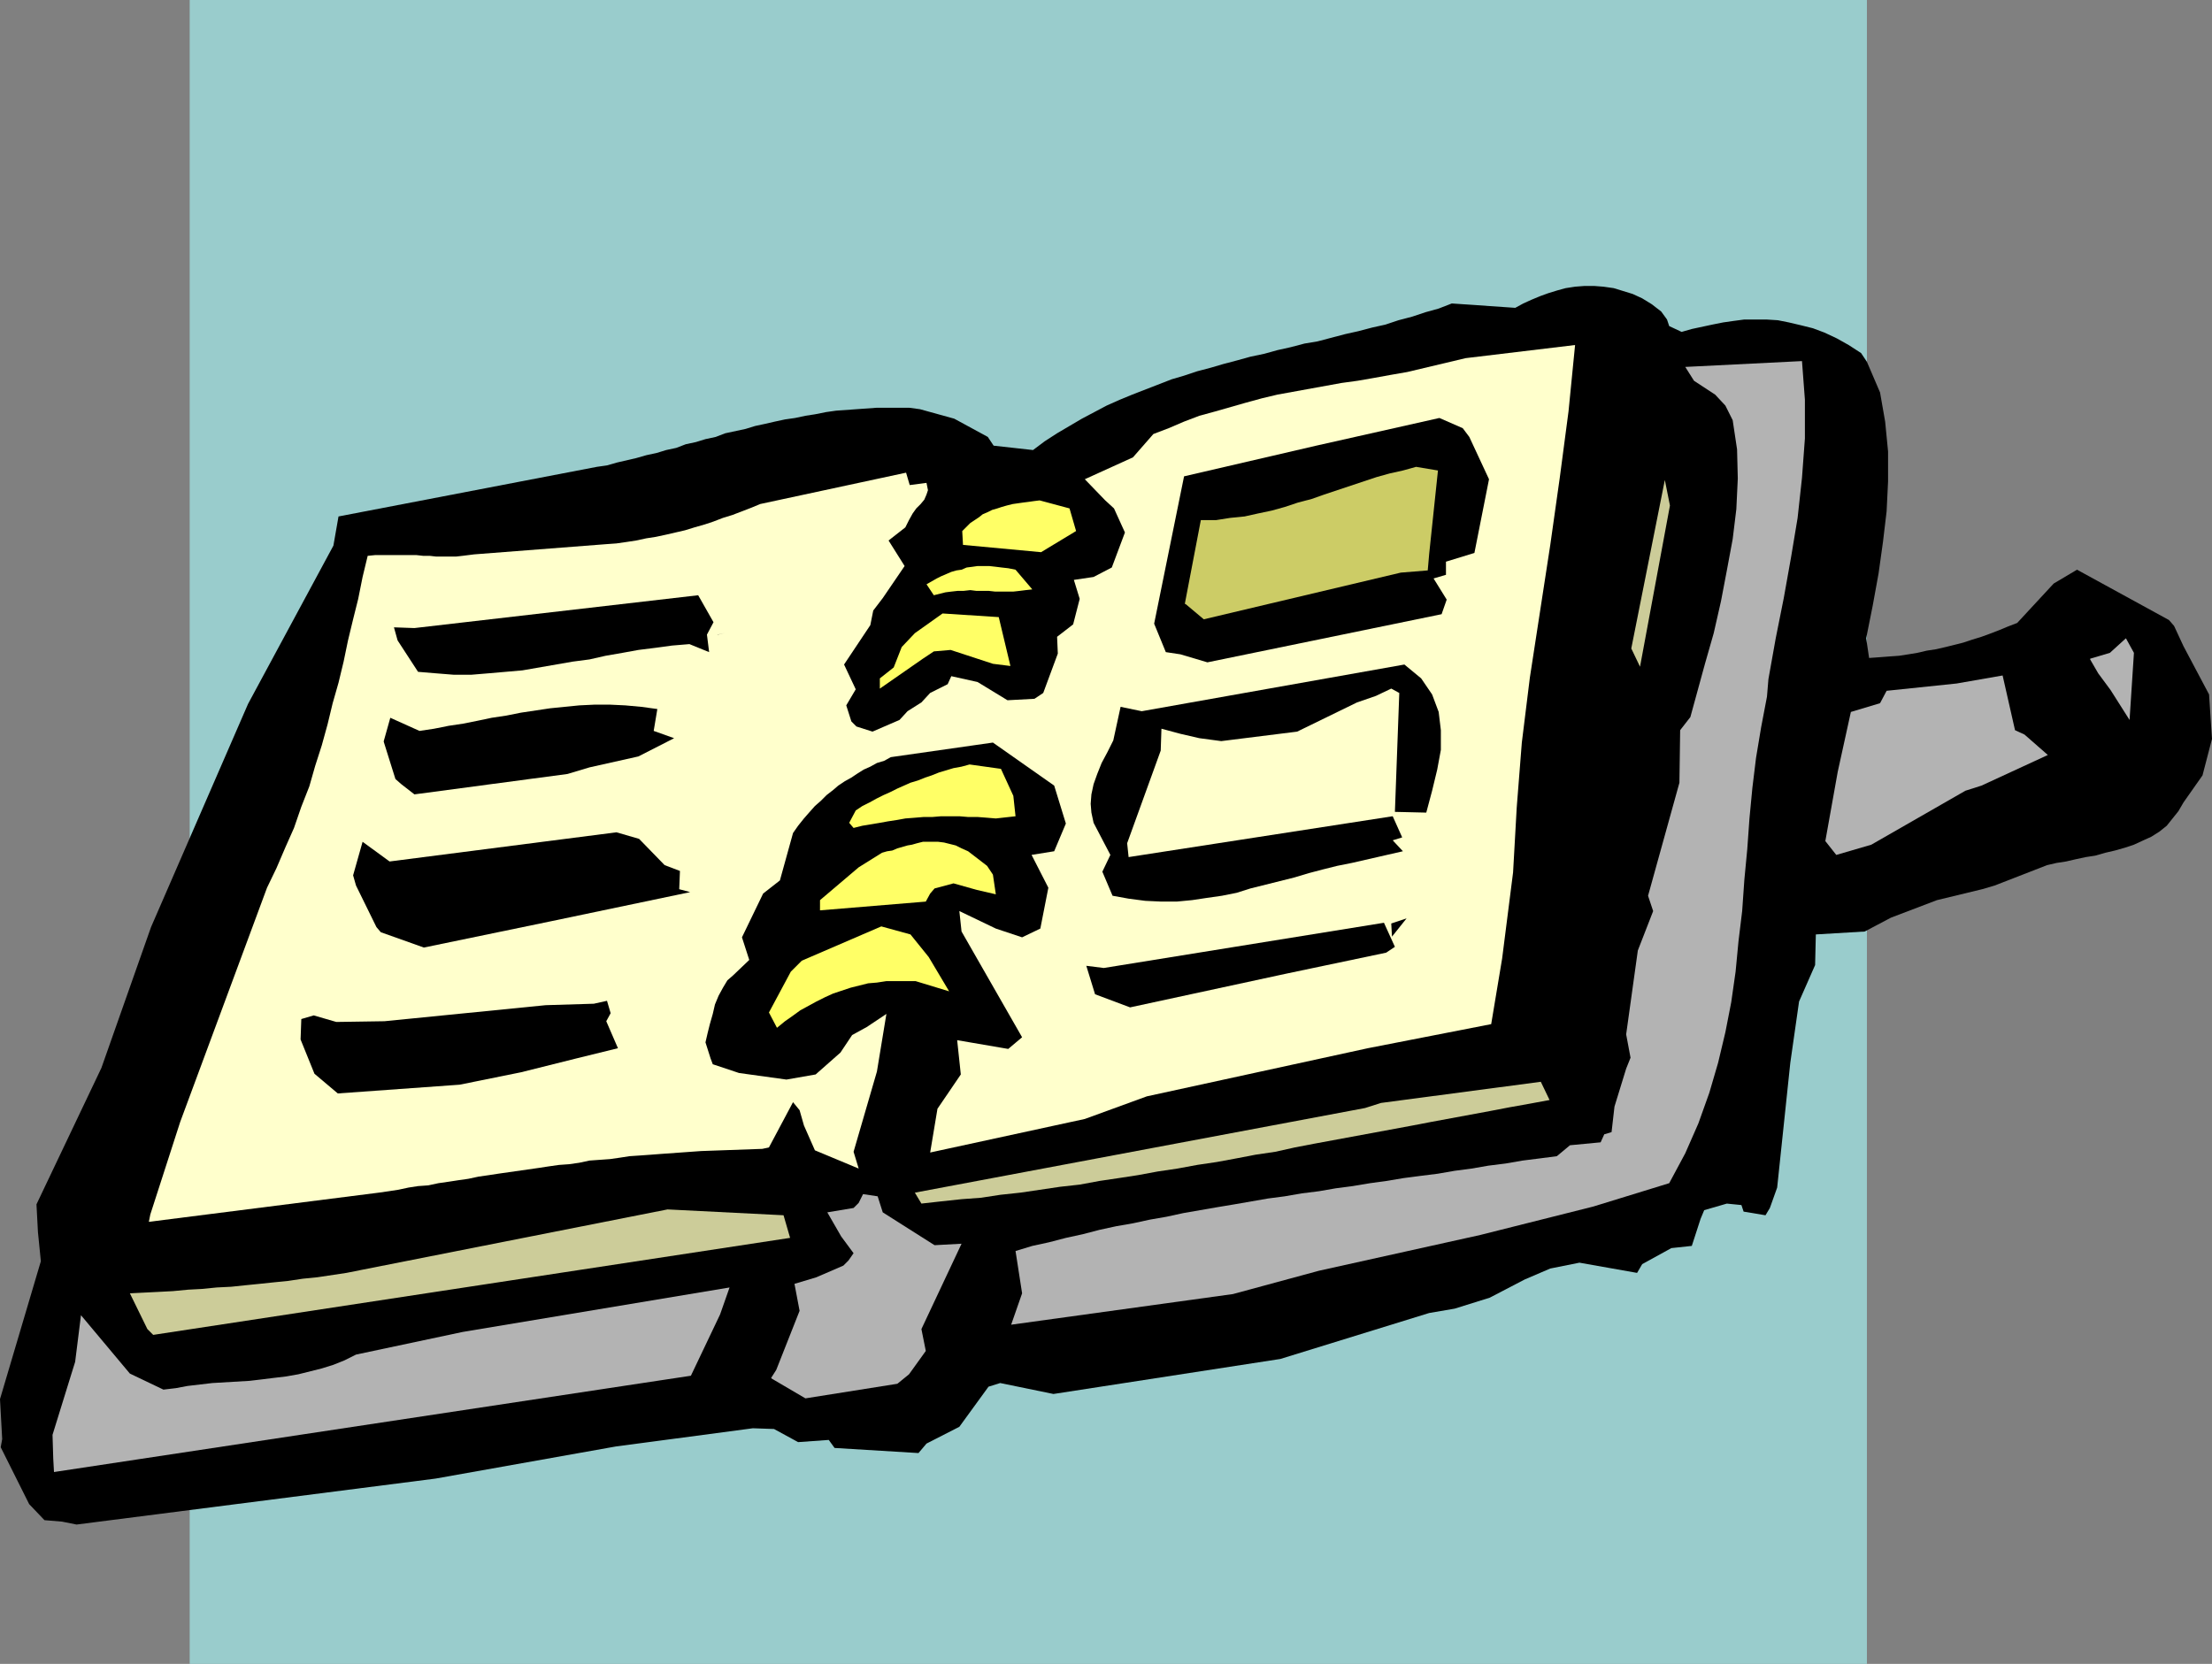 <?xml version="1.0" encoding="UTF-8" standalone="no"?>
<svg
   version="1.0"
   width="129.638mm"
   height="97.533mm"
   id="svg27"
   sodipodi:docname="Organizer 1.wmf"
   xmlns:inkscape="http://www.inkscape.org/namespaces/inkscape"
   xmlns:sodipodi="http://sodipodi.sourceforge.net/DTD/sodipodi-0.dtd"
   xmlns="http://www.w3.org/2000/svg"
   xmlns:svg="http://www.w3.org/2000/svg">
  <rect width="100%" height="100%" fill="#808080" stroke="none"/>
  <sodipodi:namedview
     id="namedview27"
     pagecolor="#ffffff"
     bordercolor="#000000"
     borderopacity="0.25"
     inkscape:showpageshadow="2"
     inkscape:pageopacity="0.0"
     inkscape:pagecheckerboard="0"
     inkscape:deskcolor="#d1d1d1"
     inkscape:document-units="mm" />
  <defs
     id="defs1">
    <pattern
       id="WMFhbasepattern"
       patternUnits="userSpaceOnUse"
       width="6"
       height="6"
       x="0"
       y="0" />
  </defs>
  <path
     style="fill:#99cccc;fill-opacity:1;fill-rule:evenodd;stroke:none"
     d="M 413.534,368.627 H 42.016 V 0 H 413.534 v 368.627 z"
     id="path1" />
  <path
     style="fill:#000000;fill-opacity:1;fill-rule:evenodd;stroke:none"
     d="M 0.485,318.852 0,309.964 9.05,279.42 8.403,272.955 8.08,266.814 22.462,236.594 33.451,205.403 54.944,155.951 73.851,120.883 l 1.131,-6.464 57.206,-10.989 2.262,-0.323 2.262,-0.646 2.101,-0.485 2.101,-0.485 2.262,-0.646 2.262,-0.485 2.101,-0.646 2.262,-0.485 2.101,-0.808 2.262,-0.485 2.101,-0.646 2.262,-0.485 2.101,-0.808 2.262,-0.485 2.262,-0.485 2.101,-0.646 2.262,-0.485 2.101,-0.485 2.262,-0.485 2.262,-0.323 2.262,-0.485 2.101,-0.323 2.424,-0.485 2.262,-0.323 2.262,-0.162 2.262,-0.162 2.262,-0.162 2.262,-0.162 h 2.424 2.424 2.262 l 2.424,0.323 7.595,2.101 7.434,4.04 1.293,1.939 8.726,0.97 2.586,-1.939 2.747,-1.778 2.747,-1.616 2.747,-1.616 2.747,-1.454 2.747,-1.454 2.909,-1.293 2.747,-1.131 2.909,-1.131 2.909,-1.131 2.909,-1.131 2.747,-0.808 2.909,-0.97 3.07,-0.808 2.747,-0.808 3.07,-0.808 2.909,-0.808 3.07,-0.646 2.909,-0.808 2.909,-0.646 3.07,-0.808 2.909,-0.485 3.07,-0.808 3.07,-0.808 2.909,-0.646 3.07,-0.808 2.909,-0.646 2.909,-0.97 3.07,-0.808 2.909,-0.97 2.909,-0.808 2.909,-1.131 14.059,0.97 1.778,-0.97 1.778,-0.808 1.939,-0.808 1.778,-0.646 2.101,-0.646 1.778,-0.485 2.101,-0.323 2.101,-0.162 h 2.101 l 2.101,0.162 2.262,0.323 2.101,0.646 2.101,0.646 2.101,0.97 2.101,1.293 2.101,1.616 1.293,1.778 0.485,1.454 2.747,1.293 2.262,-0.646 2.262,-0.485 2.262,-0.485 2.424,-0.485 2.262,-0.323 2.424,-0.323 h 2.586 2.262 l 2.586,0.162 2.424,0.485 2.747,0.646 2.586,0.646 2.586,0.97 2.747,1.293 2.586,1.454 2.747,1.778 1.293,1.939 2.909,6.788 1.131,6.464 0.646,6.626 v 6.626 l -0.323,6.626 -0.808,6.788 -0.97,6.949 -1.293,7.111 -1.454,7.272 0.646,4.363 2.262,-0.162 2.101,-0.162 2.262,-0.162 2.101,-0.323 1.939,-0.323 2.101,-0.485 2.101,-0.323 2.101,-0.485 1.939,-0.485 1.939,-0.485 1.939,-0.646 2.101,-0.646 1.778,-0.646 2.101,-0.808 1.939,-0.808 2.101,-0.808 8.08,-8.727 5.171,-3.071 20.362,11.151 1.131,1.293 2.101,4.525 5.656,10.666 0.646,9.858 -2.101,8.08 -4.202,5.979 -1.131,1.939 -1.293,1.616 -1.293,1.616 -1.616,1.293 -1.778,1.131 -1.778,0.808 -2.101,0.97 -1.939,0.646 -2.262,0.646 -2.101,0.485 -2.262,0.646 -2.101,0.323 -2.262,0.485 -2.101,0.485 -2.101,0.323 -2.101,0.485 -11.635,4.525 -2.747,0.808 -10.019,2.424 -10.181,3.879 -5.818,3.071 -10.827,0.646 -0.162,6.788 -3.555,8.08 -1.939,13.575 -2.909,27.635 -1.616,4.525 -0.97,1.616 -4.848,-0.808 -0.485,-1.454 -3.232,-0.323 -5.01,1.454 -0.808,1.939 -1.939,5.979 -4.525,0.485 -6.464,3.555 -1.131,1.939 -12.766,-2.263 -6.464,1.293 -5.656,2.424 -7.757,4.04 -7.757,2.424 -5.656,0.97 -32.966,10.181 -50.258,7.757 -11.797,-2.424 -2.586,0.808 -6.464,8.888 -7.272,3.717 -1.778,2.101 -18.584,-1.131 -1.293,-1.778 -6.787,0.485 -5.333,-2.909 -4.686,-0.162 -30.381,4.04 -39.915,7.111 -79.507,10.181 -3.232,-0.646 -3.878,-0.323 -3.394,-3.555 -6.302,-12.605 0.323,-1.778 z"
     id="path2" />
  <path
     style="fill:#b3b3b3;fill-opacity:1;fill-rule:evenodd;stroke:none"
     d="m 11.797,323.216 -0.162,-5.333 4.202,-13.575 0.808,-2.586 1.293,-10.343 10.827,12.929 7.434,3.555 2.747,-0.323 2.586,-0.485 2.747,-0.323 2.747,-0.323 2.747,-0.162 2.747,-0.162 2.747,-0.162 2.747,-0.323 2.586,-0.323 2.747,-0.323 2.747,-0.485 2.586,-0.646 2.586,-0.646 2.586,-0.808 2.424,-0.97 2.586,-1.293 23.594,-5.01 59.146,-9.858 -2.101,5.979 -6.464,13.575 -141.077,21.332 -0.162,-2.909 z"
     id="path3" />
  <path
     style="fill:#cccc99;fill-opacity:1;fill-rule:evenodd;stroke:none"
     d="m 28.765,286.531 3.232,-0.162 3.232,-0.162 3.07,-0.162 3.394,-0.323 3.07,-0.162 3.232,-0.323 3.232,-0.162 3.07,-0.323 3.232,-0.323 3.07,-0.323 3.232,-0.323 3.232,-0.485 3.232,-0.323 3.232,-0.485 3.232,-0.485 3.232,-0.646 67.872,-13.413 25.694,1.293 1.454,5.01 -141.077,21.494 -1.293,-1.293 -3.878,-7.919 z"
     id="path4" />
  <path
     style="fill:#ffffcc;fill-opacity:1;fill-rule:evenodd;stroke:none"
     d="m 33.29,269.077 6.626,-20.524 19.23,-51.876 2.101,-4.363 1.939,-4.525 1.939,-4.363 1.616,-4.687 1.778,-4.525 1.293,-4.525 1.454,-4.525 1.293,-4.687 1.131,-4.687 1.293,-4.525 1.131,-4.687 0.97,-4.687 1.131,-4.687 1.131,-4.525 0.97,-4.848 1.131,-4.687 1.616,-0.162 h 1.454 1.616 1.454 1.454 1.616 1.616 l 1.454,0.162 h 1.454 l 1.454,0.162 h 1.454 1.454 1.454 l 1.454,-0.162 1.293,-0.162 1.293,-0.162 29.25,-2.263 2.262,-0.162 2.262,-0.323 2.101,-0.323 2.262,-0.485 2.101,-0.323 2.262,-0.485 2.101,-0.485 2.101,-0.485 2.101,-0.646 2.262,-0.646 1.939,-0.646 2.101,-0.808 2.101,-0.646 2.101,-0.808 2.101,-0.808 1.939,-0.808 32.32,-6.949 0.808,2.747 3.717,-0.485 0.323,1.616 -0.323,0.97 -0.485,1.131 -0.808,0.97 -0.97,0.97 -0.808,1.131 -0.808,1.454 -0.808,1.616 -3.717,2.909 3.555,5.656 -4.848,7.111 -2.101,2.747 -0.646,3.232 -5.818,8.727 2.586,5.495 -2.101,3.555 1.131,3.555 1.131,1.131 3.555,1.131 5.979,-2.586 1.778,-1.939 3.07,-1.939 1.939,-2.101 3.878,-1.939 0.808,-1.778 5.818,1.293 6.626,4.04 5.979,-0.323 1.939,-1.293 3.232,-8.727 -0.162,-3.717 3.555,-2.747 1.454,-5.656 -1.293,-4.202 4.363,-0.646 4.04,-2.101 2.909,-7.757 -2.424,-5.333 -1.939,-1.778 -4.525,-4.687 10.666,-4.848 4.525,-5.171 3.394,-1.293 3.394,-1.454 3.394,-1.293 3.555,-0.97 3.394,-0.97 3.394,-0.97 3.555,-0.97 3.394,-0.808 3.555,-0.646 3.555,-0.646 3.555,-0.646 3.555,-0.646 3.555,-0.485 3.717,-0.646 3.555,-0.646 3.717,-0.646 12.928,-3.071 24.24,-2.909 -1.454,14.706 -1.939,14.706 -2.101,14.868 -2.262,14.706 -2.262,14.706 -1.778,14.383 -1.131,14.383 -0.808,14.383 -2.424,19.07 -2.424,14.545 -27.31,5.333 -48.965,10.666 -13.736,5.01 -34.259,7.434 1.616,-9.696 5.171,-7.596 -0.808,-7.596 11.312,1.939 3.07,-2.586 -13.413,-23.433 -0.485,-4.525 8.08,3.879 5.818,1.939 4.04,-1.939 1.778,-9.05 -3.717,-7.272 5.01,-0.808 2.586,-6.141 -2.586,-8.404 -13.574,-9.535 -22.624,3.232 -1.454,0.808 -1.616,0.485 -1.454,0.808 -1.454,0.646 -1.293,0.808 -1.454,0.97 -1.454,0.808 -1.454,0.97 -1.131,0.97 -1.454,1.131 -1.293,1.293 -1.293,1.131 -1.293,1.454 -1.131,1.293 -1.293,1.616 -1.131,1.616 -2.909,10.505 -3.717,2.909 -4.686,9.696 1.616,5.01 -3.555,3.394 -1.293,1.131 -0.97,1.616 -0.97,1.778 -0.808,1.939 -0.485,2.101 -0.646,2.263 -0.485,1.939 -0.485,2.101 1.131,3.555 0.485,1.293 5.818,1.939 10.504,1.454 6.464,-1.131 5.494,-4.848 2.586,-3.879 3.232,-1.778 4.363,-2.909 -2.101,12.767 -5.171,17.777 1.131,3.717 -9.696,-4.04 -2.424,-5.495 -0.97,-3.394 -1.454,-1.778 -5.333,10.02 -1.454,0.323 -13.574,0.485 -2.262,0.162 -2.262,0.162 -2.262,0.162 -2.262,0.162 -2.101,0.162 -2.262,0.162 -2.424,0.162 -2.101,0.323 -2.262,0.323 -2.262,0.162 -2.262,0.162 -2.262,0.485 -2.262,0.323 -2.262,0.162 -2.262,0.323 -2.101,0.323 -2.262,0.323 -2.262,0.323 -2.262,0.323 -2.262,0.323 -2.101,0.323 -2.262,0.323 -2.262,0.485 -2.262,0.323 -2.101,0.323 -2.262,0.323 -2.262,0.485 -2.262,0.162 -2.101,0.323 -2.262,0.485 -2.101,0.323 -2.262,0.323 -50.904,6.464 0.323,-1.616 z"
     id="path5" />
  <path
     style="fill:#000000;fill-opacity:1;fill-rule:evenodd;stroke:none"
     d="m 66.579,230.291 0.162,-4.525 2.747,-0.808 5.01,1.454 10.666,-0.162 35.714,-3.555 10.666,-0.323 2.909,-0.646 0.808,2.747 -0.97,1.778 2.586,5.979 -9.211,2.263 -12.282,3.071 -13.574,2.747 -26.987,1.939 -5.171,-4.363 z"
     id="path6" />
  <path
     style="fill:#000000;fill-opacity:1;fill-rule:evenodd;stroke:none"
     d="m 78.861,196.192 -0.646,-2.263 2.101,-7.434 5.979,4.363 50.258,-6.464 5.01,1.454 5.656,5.818 3.394,1.293 -0.162,4.04 2.424,0.646 -30.866,6.464 -28.118,5.818 -9.534,-3.394 -0.97,-1.131 -4.525,-9.212 z"
     id="path7" />
  <path
     style="fill:#000000;fill-opacity:1;fill-rule:evenodd;stroke:none"
     d="m 85.002,164.193 1.454,-5.171 6.464,2.909 3.232,-0.485 3.232,-0.646 3.232,-0.485 3.232,-0.646 3.07,-0.646 3.232,-0.485 3.232,-0.646 3.232,-0.485 3.232,-0.485 3.232,-0.323 3.232,-0.323 3.394,-0.162 h 3.394 l 3.394,0.162 3.555,0.323 3.555,0.485 -0.808,4.848 4.525,1.616 -7.918,4.04 -10.827,2.424 -4.848,1.454 -33.936,4.525 -2.909,-2.263 -1.293,-1.131 -2.586,-8.242 v 0 z"
     id="path8" />
  <path
     style="fill:#000000;fill-opacity:1;fill-rule:evenodd;stroke:none"
     d="m 88.072,141.892 -0.808,-2.909 4.525,0.162 62.862,-7.272 3.394,5.979 -1.454,2.747 0.485,3.879 -4.363,-1.778 -3.878,0.323 -3.555,0.485 -3.878,0.485 -3.555,0.646 -3.717,0.646 -3.555,0.808 -3.717,0.485 -3.717,0.646 -3.717,0.646 -3.717,0.646 -3.717,0.323 -3.717,0.323 -3.878,0.323 h -3.878 l -4.04,-0.323 -3.878,-0.323 -4.525,-6.949 z"
     id="path9" />
  <path
     style="fill:#b3b3b3;fill-opacity:1;fill-rule:evenodd;stroke:none"
     d="m 170.811,305.277 1.131,-1.778 5.171,-13.09 -1.131,-5.979 4.848,-1.454 5.979,-2.586 1.131,-1.131 1.131,-1.616 -2.747,-3.717 -3.07,-5.333 5.818,-0.97 1.131,-1.131 0.97,-1.939 3.232,0.485 1.131,3.555 11.474,7.272 5.979,-0.323 -8.888,18.908 0.97,4.848 -3.717,5.171 -2.586,2.101 -20.362,3.232 -7.434,-4.363 v 0 z"
     id="path10" />
  <path
     style="fill:#ffff66;fill-opacity:1;fill-rule:evenodd;stroke:none"
     d="m 170.326,224.312 4.848,-9.05 2.424,-2.424 17.614,-7.596 6.464,1.778 4.04,5.01 4.525,7.596 -7.434,-2.263 h -2.262 -2.101 -2.101 l -2.101,0.323 -1.939,0.162 -1.939,0.485 -1.939,0.485 -1.939,0.646 -1.939,0.646 -1.778,0.808 -1.939,0.97 -1.778,0.97 -1.778,0.97 -1.778,1.293 -1.616,1.131 -1.778,1.454 -1.778,-3.394 z"
     id="path11" />
  <path
     style="fill:#000000;fill-opacity:1;fill-rule:evenodd;stroke:none"
     d="m 158.853,140.599 1.616,-0.323 -1.454,0.323 v 0 z"
     id="path12" />
  <path
     style="fill:#ffff66;fill-opacity:1;fill-rule:evenodd;stroke:none"
     d="m 181.638,199.424 8.565,-7.272 5.171,-3.232 1.131,-0.323 1.131,-0.162 1.131,-0.485 1.131,-0.323 1.131,-0.323 0.97,-0.162 1.131,-0.323 1.293,-0.323 h 1.131 1.131 1.131 l 1.293,0.162 1.293,0.323 1.293,0.323 1.293,0.646 1.454,0.646 4.202,3.232 1.293,1.939 0.646,4.363 -4.202,-0.97 -5.171,-1.454 -4.202,1.131 -0.97,1.131 -0.97,1.778 -23.432,1.939 z"
     id="path13" />
  <path
     style="fill:#cccc99;fill-opacity:1;fill-rule:evenodd;stroke:none"
     d="m 202.646,264.229 99.707,-18.747 3.555,-1.131 35.39,-4.687 1.939,4.04 -4.363,0.808 -4.525,0.808 -4.202,0.808 -4.363,0.808 -4.363,0.808 -4.363,0.808 -4.202,0.808 -4.363,0.808 -4.363,0.808 -4.363,0.808 -4.363,0.808 -4.363,0.808 -4.202,0.808 -4.363,0.97 -4.363,0.646 -4.202,0.808 -4.363,0.808 -4.363,0.646 -4.363,0.808 -4.363,0.646 -4.363,0.808 -4.202,0.646 -4.363,0.646 -4.363,0.808 -4.363,0.485 -4.363,0.646 -4.363,0.646 -4.525,0.485 -4.202,0.646 -4.363,0.323 -4.525,0.485 -4.363,0.485 z"
     id="path14" />
  <path
     style="fill:#ffff66;fill-opacity:1;fill-rule:evenodd;stroke:none"
     d="m 188.102,182.294 1.454,-2.747 1.454,-0.97 1.616,-0.808 1.454,-0.808 1.616,-0.808 1.454,-0.646 1.616,-0.808 1.454,-0.646 1.454,-0.646 1.616,-0.485 1.616,-0.646 1.454,-0.485 1.616,-0.646 1.616,-0.485 1.616,-0.485 1.778,-0.323 1.778,-0.485 6.949,0.97 2.747,5.979 0.485,4.525 -4.363,0.485 -1.939,-0.162 -2.101,-0.162 h -2.101 l -1.939,-0.162 h -2.101 -1.939 l -1.939,0.162 h -1.939 l -1.939,0.162 -2.101,0.162 -1.778,0.323 -2.101,0.323 -1.778,0.323 -1.939,0.323 -1.939,0.323 -1.939,0.485 z"
     id="path15" />
  <path
     style="fill:#b3b3b3;fill-opacity:1;fill-rule:evenodd;stroke:none"
     d="m 223.977,293.48 2.424,-6.949 -1.454,-9.373 3.717,-1.131 3.717,-0.808 3.717,-0.97 3.717,-0.808 3.717,-0.97 3.717,-0.808 3.717,-0.646 3.717,-0.808 3.717,-0.646 3.717,-0.808 3.717,-0.646 3.717,-0.646 3.878,-0.646 3.717,-0.646 3.717,-0.646 3.717,-0.485 3.717,-0.646 3.878,-0.485 3.717,-0.646 3.717,-0.485 3.878,-0.646 3.555,-0.485 3.878,-0.646 3.717,-0.485 3.878,-0.485 3.717,-0.646 3.717,-0.485 3.717,-0.646 3.878,-0.485 3.717,-0.646 3.878,-0.485 3.717,-0.485 2.909,-2.424 6.787,-0.646 0.808,-1.778 1.616,-0.485 0.646,-5.656 2.586,-8.404 0.97,-2.424 -0.97,-5.171 2.586,-18.585 3.394,-8.727 -1.131,-3.394 6.949,-25.049 0.162,-11.636 2.262,-2.909 3.232,-11.797 1.939,-6.788 1.616,-7.111 1.293,-6.788 1.293,-6.949 0.808,-6.626 0.323,-6.788 -0.162,-6.464 -0.97,-6.464 -1.616,-3.232 -2.262,-2.424 -4.686,-3.071 -1.939,-3.071 25.856,-1.293 0.646,8.565 v 8.565 l -0.646,8.727 -0.97,8.888 -1.454,8.727 -1.616,9.05 -1.778,8.888 -1.616,9.05 -0.323,3.879 -1.293,6.788 -1.131,6.788 -0.808,6.626 -0.646,6.788 -0.485,6.788 -0.646,6.788 -0.485,6.949 -0.808,6.626 -0.646,6.788 -0.97,6.788 -1.293,6.626 -1.616,6.788 -1.939,6.626 -2.424,6.788 -2.909,6.626 -3.555,6.626 -16.806,5.171 -25.048,6.303 -35.714,7.919 -19.069,5.171 -49.126,6.788 z"
     id="path16" />
  <path
     style="fill:#ffff66;fill-opacity:1;fill-rule:evenodd;stroke:none"
     d="m 194.889,150.295 3.07,-2.424 1.778,-4.525 2.909,-3.071 6.141,-4.363 12.443,0.808 2.586,10.828 -3.878,-0.485 -9.373,-3.071 -3.717,0.323 -2.424,1.616 -9.534,6.626 v -2.263 z"
     id="path17" />
  <path
     style="fill:#ffff66;fill-opacity:1;fill-rule:evenodd;stroke:none"
     d="m 205.232,129.448 1.131,-0.646 1.131,-0.646 0.97,-0.485 1.131,-0.485 1.131,-0.485 1.131,-0.323 1.131,-0.162 1.131,-0.485 1.293,-0.162 1.131,-0.162 h 1.293 1.293 l 1.454,0.162 1.293,0.162 1.454,0.162 1.616,0.323 3.717,4.363 -1.454,0.162 -1.293,0.162 -1.454,0.162 h -1.293 -1.454 -1.293 l -1.454,-0.162 h -1.454 -1.293 l -1.293,-0.162 -1.454,0.162 h -1.293 l -1.454,0.162 -1.293,0.162 -1.293,0.323 -1.293,0.323 z"
     id="path18" />
  <path
     style="fill:#000000;fill-opacity:1;fill-rule:evenodd;stroke:none"
     d="m 241.269,216.07 -0.646,-2.101 3.878,0.485 62.054,-10.02 2.424,5.333 -1.939,1.293 -22.301,4.687 -34.421,7.434 -7.757,-2.909 z"
     id="path19" />
  <path
     style="fill:#ffff66;fill-opacity:1;fill-rule:evenodd;stroke:none"
     d="m 213.15,117.65 0.808,-0.808 0.97,-0.97 0.97,-0.646 0.97,-0.646 0.808,-0.646 1.131,-0.485 0.97,-0.485 1.131,-0.323 0.97,-0.323 1.131,-0.323 1.293,-0.323 1.131,-0.162 1.131,-0.162 1.293,-0.162 1.131,-0.162 1.293,-0.162 6.626,1.778 1.454,5.01 -7.757,4.687 -17.291,-1.616 -0.162,-2.909 v 0 z"
     id="path20" />
  <path
     style="fill:#000000;fill-opacity:1;fill-rule:evenodd;stroke:none"
     d="m 244.177,193.121 1.778,-3.717 -3.717,-7.111 -0.485,-2.263 -0.162,-1.939 0.162,-2.101 0.485,-2.263 0.808,-2.263 0.97,-2.424 1.293,-2.424 1.293,-2.586 1.616,-7.434 4.686,0.97 58.176,-10.343 3.717,3.071 2.424,3.555 1.454,3.879 0.485,4.04 v 4.363 l -0.808,4.363 -1.131,4.687 -1.293,4.848 -6.949,-0.162 0.97,-26.342 -1.778,-0.97 -3.394,1.616 -4.202,1.454 -13.251,6.464 -16.806,2.101 -4.848,-0.646 -4.202,-0.97 -4.202,-1.131 -0.162,4.848 -7.434,20.524 0.323,3.071 58.499,-9.05 2.101,4.687 -2.101,0.646 2.262,2.424 -11.312,2.586 -3.232,0.646 -3.232,0.808 -3.07,0.808 -3.232,0.97 -3.232,0.808 -3.232,0.808 -3.232,0.808 -3.07,0.97 -3.232,0.646 -3.394,0.485 -3.232,0.485 -3.394,0.323 h -3.394 l -3.555,-0.162 -3.717,-0.485 -3.555,-0.646 z"
     id="path21" />
  <path
     style="fill:#000000;fill-opacity:1;fill-rule:evenodd;stroke:none"
     d="m 255.651,138.175 6.626,-32.645 29.25,-6.788 27.31,-6.141 5.171,2.263 1.454,1.939 4.363,9.373 -3.232,16.322 -6.302,1.939 v 2.909 l -2.747,0.808 2.909,4.687 -1.131,3.232 -51.874,10.666 -5.979,-1.778 -3.232,-0.485 z"
     id="path22" />
  <path
     style="fill:#cccc66;fill-opacity:1;fill-rule:evenodd;stroke:none"
     d="m 262.438,133.811 3.555,-18.585 h 3.394 l 3.07,-0.485 3.232,-0.323 2.909,-0.646 3.07,-0.646 2.909,-0.808 2.909,-0.97 3.07,-0.808 2.747,-0.97 2.909,-0.97 2.909,-0.97 2.909,-0.97 2.909,-0.97 2.909,-0.808 2.909,-0.646 2.909,-0.808 4.848,0.808 -1.939,18.423 -0.323,3.717 -5.979,0.485 -43.632,10.343 -4.04,-3.394 v 0 z"
     id="path23" />
  <path
     style="fill:#000000;fill-opacity:1;fill-rule:evenodd;stroke:none"
     d="m 308.171,204.595 3.394,-1.131 -3.232,4.04 -0.162,-2.909 z"
     id="path24" />
  <path
     style="fill:#cccc99;fill-opacity:1;fill-rule:evenodd;stroke:none"
     d="m 361.337,143.669 7.434,-37.331 1.131,5.656 -6.626,35.715 z"
     id="path25" />
  <path
     style="fill:#b3b3b3;fill-opacity:1;fill-rule:evenodd;stroke:none"
     d="m 404.323,186.334 2.747,-15.353 2.909,-13.252 6.464,-1.939 1.454,-2.747 15.514,-1.616 10.181,-1.778 2.747,12.121 2.101,0.97 5.171,4.525 -14.706,6.788 -3.555,1.131 -20.846,11.959 -7.757,2.263 -2.424,-3.071 z"
     id="path26" />
  <path
     style="fill:#b3b3b3;fill-opacity:1;fill-rule:evenodd;stroke:none"
     d="m 462.983,145.932 4.363,-1.293 3.555,-3.232 1.778,3.232 -0.97,14.868 -4.202,-6.626 -2.747,-3.717 -1.778,-3.071 v 0 z"
     id="path27" />
</svg>
